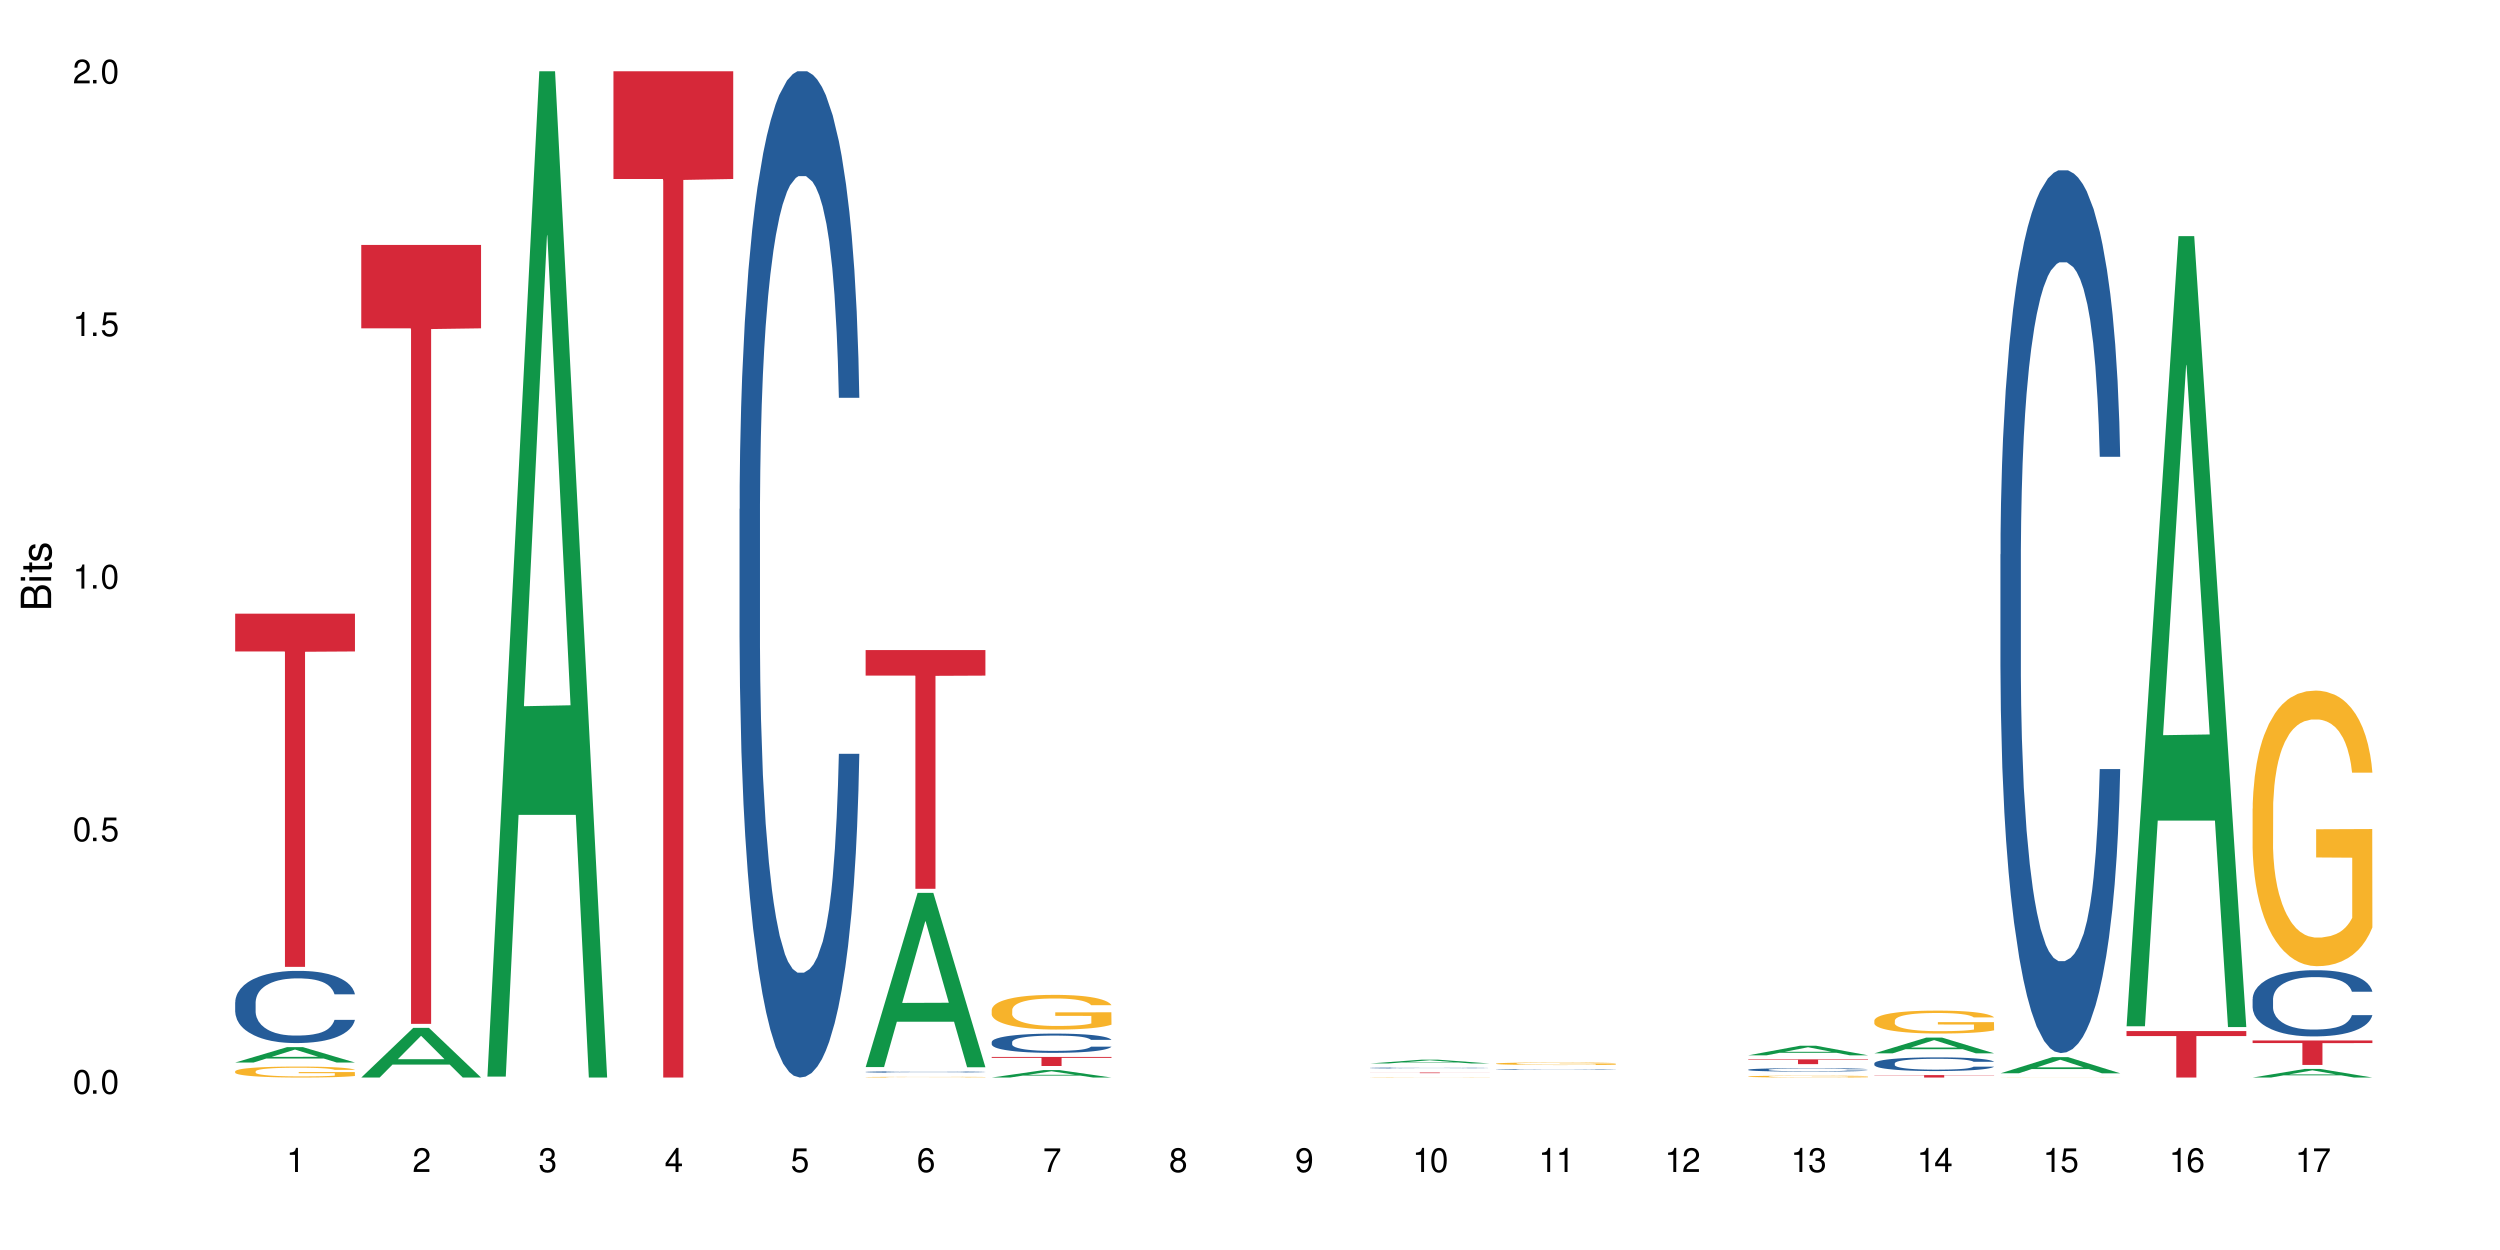 <?xml version="1.0" encoding="UTF-8"?>
<svg xmlns="http://www.w3.org/2000/svg" xmlns:xlink="http://www.w3.org/1999/xlink" width="720" height="360" viewBox="0 0 720 360">
<defs>
<g>
<g id="glyph-0-0">
</g>
<g id="glyph-0-1">
<path d="M 2.641 -6.938 C 2 -6.938 1.422 -6.656 1.078 -6.172 C 0.641 -5.562 0.406 -4.641 0.406 -3.359 C 0.406 -1.016 1.188 0.219 2.641 0.219 C 4.078 0.219 4.859 -1.016 4.859 -3.297 C 4.859 -4.641 4.656 -5.547 4.203 -6.172 C 3.844 -6.656 3.281 -6.938 2.641 -6.938 Z M 2.641 -6.188 C 3.547 -6.188 4 -5.25 4 -3.375 C 4 -1.406 3.562 -0.484 2.625 -0.484 C 1.734 -0.484 1.281 -1.438 1.281 -3.344 C 1.281 -5.25 1.734 -6.188 2.641 -6.188 Z M 2.641 -6.188 "/>
</g>
<g id="glyph-0-2">
<path d="M 1.828 -1 L 0.828 -1 L 0.828 0 L 1.828 0 Z M 1.828 -1 "/>
</g>
<g id="glyph-0-3">
<path d="M 4.562 -6.797 L 1.062 -6.797 L 0.547 -3.094 L 1.328 -3.094 C 1.719 -3.562 2.047 -3.734 2.578 -3.734 C 3.484 -3.734 4.062 -3.109 4.062 -2.094 C 4.062 -1.125 3.484 -0.531 2.578 -0.531 C 1.828 -0.531 1.375 -0.906 1.188 -1.672 L 0.328 -1.672 C 0.453 -1.109 0.547 -0.844 0.75 -0.594 C 1.125 -0.078 1.828 0.219 2.594 0.219 C 3.969 0.219 4.922 -0.781 4.922 -2.219 C 4.922 -3.562 4.031 -4.484 2.719 -4.484 C 2.25 -4.484 1.859 -4.359 1.469 -4.062 L 1.734 -5.969 L 4.562 -5.969 Z M 4.562 -6.797 "/>
</g>
<g id="glyph-0-4">
<path d="M 2.484 -4.938 L 2.484 0 L 3.328 0 L 3.328 -6.938 L 2.766 -6.938 C 2.469 -5.875 2.281 -5.734 0.984 -5.562 L 0.984 -4.938 Z M 2.484 -4.938 "/>
</g>
<g id="glyph-0-5">
<path d="M 4.859 -0.828 L 1.281 -0.828 C 1.359 -1.406 1.672 -1.781 2.5 -2.281 L 3.469 -2.828 C 4.406 -3.344 4.906 -4.062 4.906 -4.906 C 4.906 -5.484 4.672 -6.031 4.266 -6.406 C 3.859 -6.766 3.375 -6.938 2.719 -6.938 C 1.859 -6.938 1.219 -6.625 0.844 -6.031 C 0.609 -5.672 0.5 -5.234 0.484 -4.531 L 1.328 -4.531 C 1.359 -5.016 1.406 -5.281 1.531 -5.516 C 1.75 -5.938 2.188 -6.203 2.703 -6.203 C 3.469 -6.203 4.031 -5.641 4.031 -4.891 C 4.031 -4.344 3.719 -3.859 3.125 -3.516 L 2.234 -3 C 0.812 -2.172 0.406 -1.531 0.328 -0.016 L 4.859 -0.016 Z M 4.859 -0.828 "/>
</g>
<g id="glyph-0-6">
<path d="M 2.125 -3.188 L 2.578 -3.188 C 3.5 -3.188 3.984 -2.766 3.984 -1.922 C 3.984 -1.062 3.469 -0.531 2.594 -0.531 C 1.656 -0.531 1.203 -1 1.156 -2.016 L 0.312 -2.016 C 0.344 -1.453 0.438 -1.094 0.609 -0.781 C 0.953 -0.109 1.625 0.219 2.547 0.219 C 3.953 0.219 4.859 -0.625 4.859 -1.938 C 4.859 -2.828 4.516 -3.297 3.703 -3.594 C 4.344 -3.844 4.656 -4.328 4.656 -5.031 C 4.656 -6.219 3.875 -6.938 2.578 -6.938 C 1.203 -6.938 0.484 -6.172 0.453 -4.703 L 1.297 -4.703 C 1.312 -5.125 1.344 -5.359 1.453 -5.578 C 1.641 -5.969 2.062 -6.203 2.594 -6.203 C 3.344 -6.203 3.797 -5.75 3.797 -5 C 3.797 -4.516 3.609 -4.219 3.25 -4.047 C 3.016 -3.953 2.703 -3.922 2.125 -3.906 Z M 2.125 -3.188 "/>
</g>
<g id="glyph-0-7">
<path d="M 3.141 -1.672 L 3.141 0 L 3.984 0 L 3.984 -1.672 L 4.984 -1.672 L 4.984 -2.438 L 3.984 -2.438 L 3.984 -6.938 L 3.359 -6.938 L 0.266 -2.578 L 0.266 -1.672 Z M 3.141 -2.438 L 1 -2.438 L 3.141 -5.5 Z M 3.141 -2.438 "/>
</g>
<g id="glyph-0-8">
<path d="M 4.781 -5.125 C 4.609 -6.266 3.891 -6.938 2.844 -6.938 C 2.094 -6.938 1.422 -6.578 1.031 -5.953 C 0.594 -5.266 0.406 -4.422 0.406 -3.172 C 0.406 -2 0.578 -1.25 0.984 -0.641 C 1.359 -0.078 1.953 0.219 2.703 0.219 C 3.984 0.219 4.922 -0.75 4.922 -2.094 C 4.922 -3.375 4.062 -4.281 2.844 -4.281 C 2.172 -4.281 1.641 -4.031 1.281 -3.516 C 1.281 -5.234 1.828 -6.188 2.797 -6.188 C 3.391 -6.188 3.797 -5.797 3.938 -5.125 Z M 2.734 -3.531 C 3.547 -3.531 4.062 -2.953 4.062 -2.031 C 4.062 -1.156 3.484 -0.531 2.703 -0.531 C 1.922 -0.531 1.328 -1.188 1.328 -2.078 C 1.328 -2.938 1.906 -3.531 2.734 -3.531 Z M 2.734 -3.531 "/>
</g>
<g id="glyph-0-9">
<path d="M 4.984 -6.797 L 0.438 -6.797 L 0.438 -5.969 L 4.109 -5.969 C 2.5 -3.656 1.828 -2.234 1.328 0 L 2.219 0 C 2.594 -2.172 3.453 -4.047 4.984 -6.094 Z M 4.984 -6.797 "/>
</g>
<g id="glyph-0-10">
<path d="M 3.75 -3.656 C 4.469 -4.094 4.688 -4.438 4.688 -5.078 C 4.688 -6.172 3.844 -6.938 2.641 -6.938 C 1.438 -6.938 0.594 -6.172 0.594 -5.094 C 0.594 -4.438 0.812 -4.094 1.516 -3.656 C 0.734 -3.266 0.359 -2.703 0.359 -1.922 C 0.359 -0.656 1.281 0.219 2.641 0.219 C 3.984 0.219 4.922 -0.656 4.922 -1.922 C 4.922 -2.703 4.531 -3.266 3.75 -3.656 Z M 2.641 -6.188 C 3.359 -6.188 3.812 -5.75 3.812 -5.062 C 3.812 -4.406 3.344 -3.984 2.641 -3.984 C 1.922 -3.984 1.453 -4.406 1.453 -5.078 C 1.453 -5.75 1.922 -6.188 2.641 -6.188 Z M 2.641 -3.266 C 3.484 -3.266 4.062 -2.719 4.062 -1.906 C 4.062 -1.078 3.484 -0.531 2.625 -0.531 C 1.797 -0.531 1.219 -1.094 1.219 -1.906 C 1.219 -2.719 1.781 -3.266 2.641 -3.266 Z M 2.641 -3.266 "/>
</g>
<g id="glyph-0-11">
<path d="M 0.516 -1.578 C 0.672 -0.453 1.406 0.219 2.438 0.219 C 3.188 0.219 3.859 -0.141 4.266 -0.766 C 4.688 -1.453 4.891 -2.297 4.891 -3.547 C 4.891 -4.719 4.703 -5.453 4.312 -6.078 C 3.938 -6.641 3.344 -6.938 2.594 -6.938 C 1.297 -6.938 0.359 -5.969 0.359 -4.625 C 0.359 -3.344 1.234 -2.453 2.453 -2.453 C 3.094 -2.453 3.578 -2.672 4.016 -3.203 C 4 -1.484 3.469 -0.531 2.5 -0.531 C 1.906 -0.531 1.484 -0.906 1.359 -1.578 Z M 2.578 -6.203 C 3.375 -6.203 3.969 -5.531 3.969 -4.641 C 3.969 -3.797 3.391 -3.188 2.547 -3.188 C 1.734 -3.188 1.234 -3.766 1.234 -4.688 C 1.234 -5.562 1.797 -6.203 2.578 -6.203 Z M 2.578 -6.203 "/>
</g>
<g id="glyph-1-0">
</g>
<g id="glyph-1-1">
<path d="M 0 -0.953 L 0 -4.891 C 0 -5.719 -0.234 -6.344 -0.734 -6.797 C -1.188 -7.234 -1.812 -7.469 -2.5 -7.469 C -3.547 -7.469 -4.188 -7 -4.625 -5.875 C -4.984 -6.688 -5.625 -7.094 -6.531 -7.094 C -7.172 -7.094 -7.734 -6.859 -8.141 -6.391 C -8.562 -5.922 -8.75 -5.344 -8.75 -4.5 L -8.75 -0.953 Z M -4.984 -2.062 L -7.766 -2.062 L -7.766 -4.219 C -7.766 -4.844 -7.688 -5.203 -7.453 -5.5 C -7.219 -5.812 -6.859 -5.969 -6.375 -5.969 C -5.891 -5.969 -5.531 -5.812 -5.297 -5.5 C -5.062 -5.203 -4.984 -4.844 -4.984 -4.219 Z M -0.984 -2.062 L -4 -2.062 L -4 -4.781 C -4 -5.766 -3.438 -6.359 -2.484 -6.359 C -1.547 -6.359 -0.984 -5.766 -0.984 -4.781 Z M -0.984 -2.062 "/>
</g>
<g id="glyph-1-2">
<path d="M -6.281 -1.797 L -6.281 -0.797 L 0 -0.797 L 0 -1.797 Z M -8.75 -1.797 L -8.75 -0.797 L -7.484 -0.797 L -7.484 -1.797 Z M -8.75 -1.797 "/>
</g>
<g id="glyph-1-3">
<path d="M -6.281 -3.047 L -6.281 -2.016 L -8.016 -2.016 L -8.016 -1.016 L -6.281 -1.016 L -6.281 -0.172 L -5.469 -0.172 L -5.469 -1.016 L -0.719 -1.016 C -0.078 -1.016 0.281 -1.453 0.281 -2.234 C 0.281 -2.5 0.25 -2.719 0.188 -3.047 L -0.641 -3.047 C -0.609 -2.906 -0.594 -2.766 -0.594 -2.562 C -0.594 -2.141 -0.719 -2.016 -1.156 -2.016 L -5.469 -2.016 L -5.469 -3.047 Z M -6.281 -3.047 "/>
</g>
<g id="glyph-1-4">
<path d="M -4.531 -5.25 C -5.766 -5.25 -6.469 -4.422 -6.469 -2.969 C -6.469 -1.516 -5.719 -0.562 -4.547 -0.562 C -3.562 -0.562 -3.094 -1.062 -2.734 -2.562 L -2.516 -3.484 C -2.344 -4.188 -2.094 -4.469 -1.641 -4.469 C -1.047 -4.469 -0.641 -3.875 -0.641 -3 C -0.641 -2.453 -0.797 -2 -1.062 -1.75 C -1.25 -1.594 -1.422 -1.531 -1.875 -1.469 L -1.875 -0.406 C -0.422 -0.453 0.281 -1.266 0.281 -2.922 C 0.281 -4.5 -0.5 -5.516 -1.719 -5.516 C -2.656 -5.516 -3.172 -4.984 -3.469 -3.734 L -3.703 -2.766 C -3.891 -1.953 -4.156 -1.609 -4.594 -1.609 C -5.188 -1.609 -5.547 -2.125 -5.547 -2.938 C -5.547 -3.75 -5.203 -4.172 -4.531 -4.203 Z M -4.531 -5.25 "/>
</g>
</g>
</defs>
<rect x="-72" y="-36" width="864" height="432" fill="rgb(100%, 100%, 100%)" fill-opacity="1"/>
<path fill-rule="nonzero" fill="rgb(6.275%, 58.824%, 28.235%)" fill-opacity="1" d="M 67.73 306.004 L 67.77 306 L 82.695 301.57 L 87.227 301.57 L 102.23 306.008 L 96.957 306.008 L 93.199 304.848 L 76.723 304.848 L 73.039 306.004 L 67.73 306.004 L 78.309 304.371 L 91.688 304.367 L 85.016 302.293 L 84.941 302.289 L 84.871 302.301 L 78.273 304.367 L 78.309 304.371 Z M 67.73 306.004 "/>
<path fill-rule="nonzero" fill="rgb(14.51%, 36.078%, 60%)" fill-opacity="1" d="M 67.73 288.664 L 67.773 288.645 L 67.773 288.188 L 67.898 287.465 L 68.195 286.555 L 68.488 285.926 L 69.246 284.805 L 70.297 283.723 L 71.391 282.887 L 72.191 282.395 L 72.906 282.012 L 74.547 281.309 L 75.598 280.949 L 76.734 280.625 L 78.121 280.305 L 79.133 280.113 L 81.402 279.809 L 83.086 279.676 L 84.391 279.621 L 87.211 279.621 L 88.891 279.695 L 90.113 279.789 L 91.457 279.941 L 92.594 280.113 L 94.57 280.531 L 96.34 281.062 L 97.137 281.367 L 98.402 281.957 L 99.367 282.527 L 100.043 283.02 L 100.797 283.723 L 101.473 284.578 L 101.977 285.547 L 102.23 286.363 L 96.34 286.363 L 96.043 285.605 L 95.707 285.016 L 95.078 284.234 L 94.445 283.684 L 93.562 283.133 L 92.762 282.773 L 91.668 282.414 L 90.703 282.184 L 89.691 282.012 L 88.723 281.898 L 86.875 281.785 L 84.727 281.785 L 83.93 281.824 L 82.289 281.977 L 81.402 282.109 L 80.141 282.375 L 79.258 282.621 L 78.207 283 L 77.492 283.324 L 76.609 283.816 L 75.977 284.254 L 75.262 284.883 L 74.84 285.355 L 74.461 285.891 L 74.125 286.516 L 73.875 287.18 L 73.703 287.883 L 73.621 288.566 L 73.621 291.512 L 73.703 292.195 L 73.914 292.996 L 74.461 294.152 L 75.262 295.16 L 76.188 295.957 L 77.07 296.527 L 77.574 296.797 L 78.25 297.098 L 79.301 297.48 L 80.816 297.859 L 81.699 298.012 L 83.043 298.164 L 84.434 298.238 L 86.285 298.238 L 87.926 298.164 L 89.02 298.066 L 90.156 297.914 L 91.711 297.594 L 92.68 297.289 L 93.52 296.93 L 94.152 296.566 L 94.57 296.262 L 95.203 295.676 L 95.707 295.027 L 96.086 294.363 L 96.34 293.719 L 102.23 293.719 L 101.977 294.477 L 101.598 295.219 L 101.219 295.77 L 100.629 296.434 L 99.957 297.023 L 98.988 297.688 L 98.191 298.125 L 97.137 298.602 L 96.172 298.961 L 95.117 299.285 L 93.562 299.664 L 92.551 299.855 L 91.457 300.023 L 90.156 300.176 L 88.516 300.309 L 86.746 300.387 L 85.105 300.406 L 83.34 300.367 L 82.035 300.289 L 80.309 300.121 L 78.164 299.777 L 76.609 299.418 L 75.387 299.055 L 74.336 298.676 L 73.156 298.164 L 71.645 297.328 L 70.719 296.68 L 70.086 296.148 L 69.371 295.406 L 68.867 294.742 L 68.277 293.68 L 67.855 292.328 L 67.73 291.285 Z M 67.73 288.664 "/>
<path fill-rule="nonzero" fill="rgb(96.863%, 70.196%, 16.863%)" fill-opacity="1" d="M 67.73 308.527 L 67.773 308.523 L 67.773 308.465 L 67.941 308.336 L 68.363 308.156 L 68.91 308.008 L 69.496 307.895 L 69.875 307.832 L 70.508 307.746 L 71.055 307.684 L 72.441 307.551 L 74.211 307.43 L 75.176 307.379 L 76.27 307.332 L 77.828 307.277 L 78.543 307.254 L 80.73 307.211 L 83.215 307.18 L 85.949 307.172 L 87.211 307.176 L 88.934 307.188 L 91.289 307.219 L 92.637 307.246 L 93.688 307.277 L 94.781 307.312 L 96.129 307.371 L 97.391 307.441 L 98.402 307.508 L 99.41 307.598 L 100.25 307.688 L 100.965 307.789 L 101.598 307.91 L 101.977 308.012 L 102.23 308.113 L 96.383 308.113 L 96.043 308.012 L 95.664 307.934 L 95.035 307.84 L 94.402 307.77 L 93.773 307.715 L 92.594 307.641 L 91.586 307.594 L 90.324 307.551 L 89.102 307.527 L 87.715 307.508 L 86.875 307.504 L 84.645 307.504 L 82.625 307.523 L 81.445 307.547 L 80.605 307.57 L 79.426 307.613 L 78.711 307.648 L 78.289 307.672 L 77.027 307.762 L 76.188 307.84 L 75.723 307.895 L 75.137 307.984 L 74.715 308.062 L 74.25 308.176 L 74 308.262 L 73.664 308.461 L 73.621 308.98 L 73.746 309.09 L 74 309.207 L 74.336 309.312 L 74.84 309.422 L 75.348 309.504 L 76.23 309.617 L 76.988 309.691 L 77.574 309.742 L 78.711 309.82 L 79.176 309.844 L 80.27 309.898 L 81.402 309.938 L 82.793 309.973 L 83.844 309.988 L 85.527 310.004 L 87.672 310.004 L 90.195 309.984 L 91.797 309.965 L 92.891 309.941 L 93.605 309.918 L 94.488 309.887 L 95.117 309.859 L 95.707 309.828 L 96.422 309.777 L 96.422 309.09 L 86.031 309.086 L 86.031 308.762 L 102.188 308.758 L 102.23 309.887 L 101.344 309.965 L 100.25 310.039 L 99.199 310.098 L 98.105 310.148 L 96.551 310.203 L 95.289 310.238 L 93.352 310.277 L 91.586 310.305 L 89.734 310.32 L 88.094 310.328 L 86.156 310.332 L 84.434 310.328 L 82.582 310.309 L 81.109 310.285 L 79.762 310.258 L 78.418 310.219 L 76.734 310.16 L 75.641 310.109 L 74.504 310.051 L 73.367 309.977 L 72.359 309.898 L 71.688 309.84 L 71.012 309.77 L 70.297 309.684 L 69.625 309.586 L 69.121 309.496 L 68.656 309.395 L 68.32 309.301 L 67.984 309.168 L 67.816 309.066 L 67.73 308.977 Z M 67.73 308.527 "/>
<path fill-rule="nonzero" fill="rgb(83.922%, 15.686%, 22.353%)" fill-opacity="1" d="M 67.73 176.727 L 102.23 176.727 L 102.23 187.617 L 87.852 187.711 L 87.852 278.457 L 82.066 278.457 L 82.066 187.805 L 81.984 187.617 L 67.73 187.617 Z M 67.73 176.727 "/>
<path fill-rule="nonzero" fill="rgb(6.275%, 58.824%, 28.235%)" fill-opacity="1" d="M 104.043 310.32 L 104.082 310.305 L 119.008 296.031 L 123.543 296.031 L 138.543 310.332 L 133.273 310.332 L 129.512 306.602 L 113.039 306.602 L 109.352 310.32 L 104.043 310.32 L 114.621 305.055 L 128 305.043 L 121.332 298.367 L 121.258 298.355 L 121.184 298.395 L 114.586 305.043 L 114.621 305.055 Z M 104.043 310.32 "/>
<path fill-rule="nonzero" fill="rgb(83.922%, 15.686%, 22.353%)" fill-opacity="1" d="M 104.043 70.547 L 138.543 70.547 L 138.543 94.559 L 124.164 94.77 L 124.164 294.867 L 118.379 294.867 L 118.379 94.98 L 118.297 94.559 L 104.043 94.559 Z M 104.043 70.547 "/>
<path fill-rule="nonzero" fill="rgb(6.275%, 58.824%, 28.235%)" fill-opacity="1" d="M 140.359 310.059 L 140.395 309.789 L 155.32 20.527 L 159.855 20.527 L 174.855 310.332 L 169.586 310.332 L 165.828 234.684 L 149.352 234.684 L 145.664 310.059 L 140.359 310.059 L 150.938 203.391 L 164.316 203.117 L 157.645 67.875 L 157.57 67.602 L 157.496 68.418 L 150.898 203.117 L 150.938 203.391 Z M 140.359 310.059 "/>
<path fill-rule="nonzero" fill="rgb(83.922%, 15.686%, 22.353%)" fill-opacity="1" d="M 176.672 20.527 L 211.168 20.527 L 211.168 51.547 L 196.793 51.82 L 196.793 310.332 L 191.008 310.332 L 191.008 52.094 L 190.922 51.547 L 176.672 51.547 Z M 176.672 20.527 "/>
<path fill-rule="nonzero" fill="rgb(14.51%, 36.078%, 60%)" fill-opacity="1" d="M 212.984 146.621 L 213.027 146.355 L 213.027 140 L 213.152 129.934 L 213.449 117.215 L 213.742 108.477 L 214.5 92.844 L 215.551 77.746 L 216.645 66.09 L 217.445 59.203 L 218.16 53.902 L 219.801 44.102 L 220.852 39.07 L 221.988 34.566 L 223.375 30.062 L 224.387 27.414 L 226.66 23.176 L 228.34 21.32 L 229.645 20.527 L 232.465 20.527 L 234.148 21.586 L 235.367 22.91 L 236.715 25.031 L 237.848 27.414 L 239.828 33.242 L 241.594 40.66 L 242.395 44.898 L 243.656 53.109 L 244.621 61.055 L 245.297 67.945 L 246.055 77.746 L 246.727 89.668 L 247.23 103.176 L 247.484 114.566 L 241.594 114.566 L 241.301 103.973 L 240.961 95.758 L 240.332 84.898 L 239.699 77.215 L 238.816 69.535 L 238.016 64.5 L 236.922 59.469 L 235.957 56.289 L 234.945 53.902 L 233.98 52.316 L 232.129 50.727 L 229.98 50.727 L 229.184 51.254 L 227.543 53.375 L 226.66 55.23 L 225.395 58.938 L 224.512 62.383 L 223.461 67.68 L 222.746 72.184 L 221.863 79.07 L 221.23 85.164 L 220.516 93.906 L 220.094 100.527 L 219.715 107.945 L 219.379 116.688 L 219.129 125.957 L 218.961 135.762 L 218.875 145.297 L 218.875 186.355 L 218.961 195.895 L 219.168 207.02 L 219.715 223.18 L 220.516 237.219 L 221.441 248.344 L 222.324 256.293 L 222.828 260 L 223.504 264.238 L 224.555 269.535 L 226.07 274.836 L 226.953 276.953 L 228.301 279.074 L 229.688 280.133 L 231.539 280.133 L 233.18 279.074 L 234.273 277.75 L 235.41 275.629 L 236.965 271.125 L 237.934 266.887 L 238.773 261.855 L 239.406 256.82 L 239.828 252.582 L 240.457 244.371 L 240.961 235.363 L 241.34 226.094 L 241.594 217.086 L 247.484 217.086 L 247.23 227.684 L 246.852 238.012 L 246.473 245.695 L 245.883 254.969 L 245.211 263.18 L 244.242 272.449 L 243.445 278.543 L 242.395 285.168 L 241.426 290.199 L 240.375 294.703 L 238.816 300 L 237.809 302.648 L 236.715 305.035 L 235.41 307.152 L 233.77 309.008 L 232 310.066 L 230.359 310.332 L 228.594 309.801 L 227.289 308.742 L 225.566 306.359 L 223.418 301.59 L 221.863 296.559 L 220.641 291.523 L 219.59 286.227 L 218.414 279.074 L 216.898 267.418 L 215.973 258.41 L 215.34 250.992 L 214.625 240.664 L 214.121 231.391 L 213.531 216.555 L 213.113 197.746 L 212.984 183.18 Z M 212.984 146.621 "/>
<path fill-rule="nonzero" fill="rgb(6.275%, 58.824%, 28.235%)" fill-opacity="1" d="M 249.301 307.324 L 249.336 307.277 L 264.262 257.145 L 268.797 257.145 L 283.797 307.371 L 278.527 307.371 L 274.766 294.262 L 258.293 294.262 L 254.605 307.324 L 249.301 307.324 L 259.875 288.84 L 273.258 288.789 L 266.586 265.352 L 266.512 265.305 L 266.438 265.445 L 259.84 288.789 L 259.875 288.84 Z M 249.301 307.324 "/>
<path fill-rule="nonzero" fill="rgb(14.51%, 36.078%, 60%)" fill-opacity="1" d="M 249.301 308.719 L 249.34 308.719 L 249.34 308.707 L 249.469 308.695 L 249.762 308.676 L 250.055 308.664 L 250.812 308.641 L 251.867 308.617 L 252.961 308.602 L 253.758 308.594 L 254.473 308.586 L 256.113 308.57 L 257.168 308.562 L 258.301 308.559 L 259.691 308.551 L 260.699 308.547 L 262.973 308.539 L 264.656 308.539 L 265.957 308.535 L 268.777 308.535 L 270.461 308.539 L 271.68 308.539 L 273.027 308.543 L 274.164 308.547 L 276.141 308.555 L 277.906 308.566 L 278.707 308.57 L 279.969 308.582 L 280.938 308.594 L 281.609 308.605 L 282.367 308.617 L 283.039 308.637 L 283.543 308.656 L 283.797 308.672 L 277.906 308.672 L 277.613 308.656 L 277.277 308.645 L 276.645 308.629 L 276.016 308.617 L 275.129 308.605 L 274.332 308.602 L 273.238 308.594 L 272.27 308.59 L 271.262 308.586 L 270.293 308.582 L 263.855 308.582 L 262.973 308.586 L 261.711 308.594 L 260.828 308.598 L 259.773 308.605 L 259.059 308.609 L 258.176 308.621 L 257.543 308.629 L 256.828 308.641 L 256.41 308.652 L 256.031 308.664 L 255.695 308.676 L 255.441 308.688 L 255.273 308.703 L 255.188 308.715 L 255.188 308.773 L 255.273 308.789 L 255.484 308.805 L 256.031 308.828 L 256.828 308.848 L 257.754 308.863 L 258.641 308.875 L 259.145 308.879 L 259.816 308.887 L 260.867 308.895 L 262.383 308.902 L 263.266 308.906 L 264.613 308.906 L 266 308.91 L 267.852 308.91 L 269.492 308.906 L 270.586 308.906 L 271.723 308.902 L 273.277 308.898 L 274.246 308.891 L 275.09 308.883 L 275.719 308.875 L 276.141 308.871 L 276.77 308.859 L 277.277 308.844 L 277.656 308.832 L 277.906 308.82 L 283.797 308.82 L 283.543 308.836 L 283.164 308.848 L 282.789 308.859 L 282.199 308.875 L 281.523 308.887 L 280.559 308.898 L 279.758 308.906 L 278.707 308.918 L 277.738 308.926 L 276.688 308.93 L 275.129 308.938 L 274.121 308.941 L 273.027 308.945 L 271.723 308.949 L 270.082 308.949 L 268.316 308.953 L 264.906 308.953 L 263.602 308.949 L 261.879 308.945 L 259.734 308.941 L 258.176 308.934 L 256.957 308.926 L 255.902 308.918 L 254.727 308.906 L 253.211 308.891 L 252.285 308.879 L 251.656 308.867 L 250.941 308.852 L 250.434 308.84 L 249.848 308.816 L 249.426 308.793 L 249.301 308.77 Z M 249.301 308.719 "/>
<path fill-rule="nonzero" fill="rgb(96.863%, 70.196%, 16.863%)" fill-opacity="1" d="M 249.301 310.211 L 249.34 310.211 L 249.34 310.203 L 249.508 310.195 L 249.93 310.184 L 250.477 310.176 L 251.066 310.168 L 251.445 310.16 L 252.074 310.156 L 252.621 310.152 L 254.012 310.145 L 255.777 310.133 L 256.746 310.133 L 257.84 310.129 L 259.395 310.125 L 260.109 310.121 L 262.301 310.121 L 264.781 310.117 L 270.504 310.117 L 272.859 310.121 L 274.203 310.121 L 275.258 310.125 L 276.352 310.125 L 277.695 310.129 L 278.957 310.137 L 279.969 310.141 L 280.977 310.145 L 281.82 310.152 L 282.535 310.16 L 283.164 310.168 L 283.543 310.176 L 283.797 310.18 L 277.949 310.18 L 277.613 310.176 L 277.234 310.168 L 276.602 310.164 L 275.973 310.156 L 275.34 310.152 L 274.164 310.148 L 273.152 310.145 L 271.891 310.145 L 270.672 310.141 L 263.016 310.141 L 262.172 310.145 L 260.996 310.148 L 260.281 310.148 L 259.859 310.152 L 258.598 310.156 L 257.754 310.164 L 257.293 310.168 L 256.703 310.172 L 256.281 310.176 L 255.82 310.184 L 255.566 310.191 L 255.23 310.203 L 255.188 310.238 L 255.316 310.246 L 255.566 310.254 L 255.902 310.262 L 256.41 310.27 L 256.914 310.277 L 257.797 310.285 L 258.555 310.289 L 259.145 310.293 L 260.281 310.297 L 260.742 310.301 L 261.836 310.301 L 262.973 310.305 L 264.359 310.309 L 273.363 310.309 L 274.457 310.305 L 275.172 310.305 L 276.055 310.301 L 276.688 310.301 L 277.277 310.297 L 277.992 310.293 L 277.992 310.246 L 267.602 310.246 L 267.602 310.227 L 283.754 310.227 L 283.797 310.301 L 282.914 310.309 L 281.82 310.312 L 280.77 310.316 L 279.676 310.32 L 278.117 310.324 L 276.855 310.324 L 274.922 310.328 L 273.152 310.332 L 264.148 310.332 L 262.676 310.328 L 261.332 310.328 L 259.984 310.324 L 258.301 310.32 L 257.207 310.316 L 256.074 310.312 L 254.938 310.309 L 253.926 310.305 L 253.254 310.297 L 252.582 310.293 L 251.867 310.289 L 251.191 310.281 L 250.688 310.273 L 250.223 310.27 L 249.551 310.254 L 249.383 310.246 L 249.301 310.238 Z M 249.301 310.211 "/>
<path fill-rule="nonzero" fill="rgb(83.922%, 15.686%, 22.353%)" fill-opacity="1" d="M 249.301 187.219 L 283.797 187.219 L 283.797 194.578 L 269.418 194.645 L 269.418 255.98 L 263.633 255.98 L 263.633 194.707 L 263.551 194.578 L 249.301 194.578 Z M 249.301 187.219 "/>
<path fill-rule="nonzero" fill="rgb(6.275%, 58.824%, 28.235%)" fill-opacity="1" d="M 285.613 310.332 L 285.648 310.328 L 300.578 308.18 L 305.109 308.18 L 320.109 310.332 L 314.84 310.332 L 311.082 309.77 L 294.605 309.77 L 290.922 310.332 L 285.613 310.332 L 296.191 309.539 L 309.57 309.535 L 302.898 308.531 L 302.824 308.527 L 302.75 308.535 L 296.152 309.535 L 296.191 309.539 Z M 285.613 310.332 "/>
<path fill-rule="nonzero" fill="rgb(14.51%, 36.078%, 60%)" fill-opacity="1" d="M 285.613 300.094 L 285.656 300.086 L 285.656 299.965 L 285.781 299.773 L 286.074 299.531 L 286.371 299.363 L 287.129 299.062 L 288.18 298.773 L 289.273 298.551 L 290.07 298.418 L 290.789 298.316 L 292.43 298.129 L 293.48 298.035 L 294.617 297.949 L 296.004 297.863 L 297.016 297.812 L 299.285 297.73 L 300.969 297.695 L 302.273 297.68 L 305.09 297.68 L 306.773 297.699 L 307.996 297.727 L 309.34 297.766 L 310.477 297.812 L 312.453 297.922 L 314.219 298.066 L 315.02 298.145 L 316.281 298.305 L 317.25 298.457 L 317.922 298.586 L 318.68 298.773 L 319.352 299.004 L 319.859 299.262 L 320.109 299.48 L 314.219 299.48 L 313.926 299.277 L 313.59 299.121 L 312.957 298.91 L 312.328 298.766 L 311.445 298.617 L 310.645 298.52 L 309.551 298.426 L 308.582 298.363 L 307.574 298.316 L 306.605 298.289 L 304.754 298.258 L 302.609 298.258 L 301.809 298.27 L 300.168 298.309 L 299.285 298.344 L 298.023 298.414 L 297.141 298.48 L 296.09 298.582 L 295.371 298.668 L 294.488 298.801 L 293.859 298.918 L 293.145 299.082 L 292.723 299.211 L 292.344 299.352 L 292.008 299.52 L 291.754 299.695 L 291.586 299.883 L 291.504 300.066 L 291.504 300.852 L 291.586 301.035 L 291.797 301.25 L 292.344 301.559 L 293.145 301.824 L 294.07 302.039 L 294.953 302.191 L 295.457 302.262 L 296.129 302.344 L 297.184 302.445 L 298.695 302.547 L 299.578 302.586 L 300.926 302.625 L 302.316 302.648 L 304.164 302.648 L 305.805 302.625 L 306.898 302.602 L 308.035 302.562 L 309.594 302.477 L 310.559 302.395 L 311.402 302.297 L 312.031 302.199 L 312.453 302.121 L 313.086 301.961 L 313.59 301.789 L 313.969 301.613 L 314.219 301.441 L 320.109 301.441 L 319.859 301.645 L 319.48 301.84 L 319.102 301.988 L 318.512 302.164 L 317.84 302.324 L 316.871 302.5 L 316.07 302.617 L 315.02 302.742 L 314.051 302.84 L 313 302.926 L 311.445 303.027 L 310.434 303.078 L 309.34 303.125 L 308.035 303.164 L 306.395 303.199 L 304.629 303.219 L 302.988 303.227 L 301.223 303.215 L 299.918 303.195 L 298.191 303.148 L 296.047 303.059 L 294.488 302.961 L 293.27 302.863 L 292.219 302.766 L 291.039 302.625 L 289.523 302.402 L 288.602 302.23 L 287.969 302.09 L 287.254 301.891 L 286.75 301.715 L 286.16 301.43 L 285.738 301.07 L 285.613 300.793 Z M 285.613 300.094 "/>
<path fill-rule="nonzero" fill="rgb(96.863%, 70.196%, 16.863%)" fill-opacity="1" d="M 285.613 290.801 L 285.656 290.793 L 285.656 290.609 L 285.824 290.199 L 286.242 289.633 L 286.789 289.168 L 287.379 288.801 L 287.758 288.609 L 288.391 288.336 L 288.938 288.137 L 290.324 287.723 L 292.09 287.34 L 293.059 287.176 L 294.152 287.023 L 295.711 286.848 L 296.426 286.785 L 298.613 286.637 L 301.094 286.547 L 303.828 286.52 L 305.09 286.527 L 306.816 286.566 L 309.172 286.664 L 310.52 286.758 L 311.57 286.848 L 312.664 286.965 L 314.012 287.148 L 315.273 287.367 L 316.281 287.586 L 317.293 287.863 L 318.133 288.152 L 318.848 288.473 L 319.48 288.855 L 319.859 289.176 L 320.109 289.496 L 314.262 289.496 L 313.926 289.176 L 313.547 288.93 L 312.918 288.629 L 312.285 288.41 L 311.656 288.234 L 310.477 288 L 309.465 287.852 L 308.203 287.723 L 306.984 287.641 L 305.598 287.586 L 304.754 287.57 L 302.523 287.57 L 300.504 287.633 L 299.328 287.707 L 298.484 287.777 L 297.309 287.918 L 296.594 288.027 L 296.172 288.098 L 294.91 288.383 L 294.07 288.637 L 293.605 288.812 L 293.016 289.086 L 292.598 289.332 L 292.133 289.695 L 291.883 289.969 L 291.543 290.59 L 291.504 292.234 L 291.629 292.582 L 291.883 292.957 L 292.219 293.285 L 292.723 293.633 L 293.227 293.895 L 294.109 294.25 L 294.867 294.488 L 295.457 294.645 L 296.594 294.891 L 297.055 294.973 L 298.148 295.137 L 299.285 295.266 L 300.676 295.375 L 301.727 295.43 L 303.41 295.477 L 305.555 295.477 L 308.078 295.422 L 309.676 295.348 L 310.77 295.273 L 311.484 295.211 L 312.371 295.109 L 313 295.02 L 313.59 294.918 L 314.305 294.762 L 314.305 292.582 L 303.914 292.57 L 303.914 291.551 L 320.07 291.539 L 320.109 295.109 L 319.227 295.355 L 318.133 295.594 L 317.082 295.777 L 315.988 295.93 L 314.43 296.105 L 313.168 296.215 L 311.234 296.344 L 309.465 296.426 L 307.617 296.48 L 305.977 296.508 L 304.039 296.516 L 302.316 296.496 L 300.465 296.441 L 298.992 296.371 L 297.645 296.277 L 296.297 296.16 L 294.617 295.969 L 293.523 295.812 L 292.387 295.621 L 291.25 295.395 L 290.242 295.145 L 289.566 294.953 L 288.895 294.734 L 288.18 294.461 L 287.504 294.152 L 287 293.867 L 286.539 293.547 L 286.203 293.246 L 285.863 292.836 L 285.695 292.508 L 285.613 292.227 Z M 285.613 290.801 "/>
<path fill-rule="nonzero" fill="rgb(83.922%, 15.686%, 22.353%)" fill-opacity="1" d="M 285.613 304.391 L 320.109 304.391 L 320.109 304.672 L 305.734 304.672 L 305.734 307.016 L 299.949 307.016 L 299.949 304.676 L 299.863 304.672 L 285.613 304.672 Z M 285.613 304.391 "/>
<path fill-rule="nonzero" fill="rgb(6.275%, 58.824%, 28.235%)" fill-opacity="1" d="M 394.555 306.281 L 394.59 306.281 L 409.516 305.18 L 414.051 305.18 L 429.051 306.281 L 423.781 306.281 L 420.02 305.996 L 403.547 305.996 L 399.859 306.281 L 394.555 306.281 L 405.133 305.875 L 418.512 305.875 L 411.84 305.359 L 411.766 305.359 L 411.691 305.363 L 405.094 305.875 L 405.133 305.875 Z M 394.555 306.281 "/>
<path fill-rule="nonzero" fill="rgb(14.51%, 36.078%, 60%)" fill-opacity="1" d="M 394.555 307.566 L 394.594 307.566 L 394.594 307.562 L 394.723 307.551 L 395.016 307.539 L 395.312 307.531 L 396.066 307.516 L 397.121 307.5 L 398.215 307.492 L 399.012 307.484 L 399.727 307.48 L 401.367 307.469 L 402.422 307.465 L 403.555 307.461 L 404.945 307.457 L 405.953 307.453 L 408.227 307.449 L 409.91 307.449 L 411.215 307.445 L 414.031 307.445 L 415.715 307.449 L 416.934 307.449 L 418.281 307.453 L 419.418 307.453 L 421.395 307.461 L 423.16 307.465 L 423.961 307.469 L 425.223 307.477 L 426.191 307.484 L 426.863 307.492 L 427.621 307.5 L 428.293 307.512 L 428.801 307.527 L 429.051 307.535 L 423.16 307.535 L 422.867 307.527 L 422.531 307.52 L 421.898 307.508 L 421.27 307.5 L 420.387 307.492 L 419.586 307.488 L 418.492 307.484 L 417.523 307.48 L 416.516 307.48 L 415.547 307.477 L 409.109 307.477 L 408.227 307.48 L 406.965 307.484 L 406.082 307.488 L 405.027 307.492 L 404.312 307.496 L 403.43 307.504 L 402.801 307.508 L 402.086 307.516 L 401.664 307.523 L 401.285 307.531 L 400.949 307.539 L 400.695 307.547 L 400.527 307.559 L 400.441 307.566 L 400.441 307.605 L 400.527 307.613 L 400.738 307.625 L 401.285 307.641 L 402.086 307.652 L 403.008 307.664 L 403.895 307.672 L 404.398 307.676 L 405.07 307.68 L 406.121 307.684 L 407.637 307.691 L 408.52 307.691 L 409.867 307.695 L 414.746 307.695 L 415.84 307.691 L 416.977 307.691 L 418.535 307.688 L 419.5 307.684 L 420.344 307.676 L 420.973 307.672 L 421.395 307.668 L 422.027 307.66 L 422.531 307.652 L 422.91 307.645 L 423.16 307.633 L 429.051 307.633 L 428.801 307.645 L 428.422 307.656 L 428.043 307.66 L 427.453 307.672 L 426.781 307.68 L 425.812 307.688 L 425.012 307.691 L 423.961 307.699 L 422.992 307.703 L 421.941 307.707 L 420.387 307.715 L 419.375 307.715 L 418.281 307.719 L 416.977 307.719 L 415.336 307.723 L 408.859 307.723 L 407.133 307.719 L 404.988 307.715 L 403.43 307.711 L 402.211 307.707 L 401.16 307.699 L 399.98 307.695 L 398.465 307.684 L 397.539 307.676 L 396.91 307.668 L 396.195 307.656 L 395.688 307.648 L 395.102 307.633 L 394.68 307.617 L 394.555 307.602 Z M 394.555 307.566 "/>
<path fill-rule="nonzero" fill="rgb(96.863%, 70.196%, 16.863%)" fill-opacity="1" d="M 394.555 310.277 L 394.594 310.277 L 394.594 310.273 L 394.766 310.27 L 395.184 310.266 L 395.73 310.262 L 396.32 310.258 L 396.699 310.254 L 397.332 310.254 L 397.879 310.25 L 399.266 310.246 L 401.031 310.242 L 402 310.242 L 403.094 310.238 L 405.367 310.238 L 407.555 310.234 L 418.113 310.234 L 419.461 310.238 L 421.605 310.238 L 422.949 310.242 L 424.215 310.242 L 425.223 310.246 L 426.234 310.246 L 427.074 310.25 L 427.789 310.254 L 428.422 310.258 L 428.801 310.262 L 429.051 310.262 L 422.867 310.262 L 422.488 310.258 L 421.855 310.254 L 421.227 310.254 L 420.594 310.25 L 419.418 310.25 L 418.406 310.246 L 407.426 310.246 L 406.25 310.25 L 405.113 310.25 L 403.852 310.254 L 403.008 310.254 L 402.547 310.258 L 401.957 310.258 L 401.539 310.262 L 401.074 310.266 L 400.82 310.27 L 400.484 310.273 L 400.441 310.289 L 400.57 310.293 L 400.82 310.297 L 401.16 310.301 L 402.168 310.309 L 403.051 310.309 L 403.809 310.312 L 404.398 310.312 L 405.535 310.316 L 405.996 310.316 L 407.09 310.32 L 421.309 310.32 L 421.941 310.316 L 423.246 310.316 L 423.246 310.293 L 412.855 310.293 L 412.855 310.285 L 429.008 310.285 L 429.051 310.32 L 428.168 310.32 L 427.074 310.324 L 426.023 310.324 L 424.93 310.328 L 422.109 310.328 L 420.176 310.332 L 406.586 310.332 L 405.238 310.328 L 403.555 310.328 L 402.461 310.324 L 401.328 310.324 L 400.191 310.32 L 399.18 310.32 L 398.508 310.316 L 397.836 310.316 L 397.121 310.312 L 396.445 310.309 L 395.941 310.305 L 395.48 310.305 L 395.141 310.301 L 394.805 310.297 L 394.637 310.293 L 394.555 310.289 Z M 394.555 310.277 "/>
<path fill-rule="nonzero" fill="rgb(83.922%, 15.686%, 22.353%)" fill-opacity="1" d="M 394.555 308.887 L 429.051 308.887 L 429.051 308.906 L 414.672 308.906 L 414.672 309.07 L 408.891 309.07 L 408.891 308.906 L 394.555 308.906 Z M 394.555 308.887 "/>
<path fill-rule="nonzero" fill="rgb(14.51%, 36.078%, 60%)" fill-opacity="1" d="M 430.867 307.984 L 430.91 307.984 L 430.91 307.98 L 431.035 307.973 L 431.328 307.965 L 431.625 307.957 L 432.383 307.945 L 433.434 307.938 L 434.527 307.926 L 435.328 307.922 L 436.043 307.918 L 437.684 307.91 L 438.734 307.906 L 439.871 307.906 L 441.258 307.902 L 442.27 307.898 L 444.539 307.895 L 453.25 307.895 L 454.594 307.898 L 455.73 307.898 L 457.707 307.902 L 459.477 307.91 L 460.273 307.91 L 461.535 307.918 L 462.504 307.922 L 463.176 307.93 L 463.934 307.938 L 464.609 307.945 L 465.113 307.953 L 465.363 307.961 L 459.477 307.961 L 459.18 307.953 L 458.844 307.949 L 458.215 307.941 L 457.582 307.934 L 456.699 307.93 L 455.898 307.926 L 454.805 307.922 L 453.836 307.922 L 452.828 307.918 L 444.539 307.918 L 443.277 307.922 L 442.395 307.926 L 441.344 307.93 L 440.629 307.934 L 439.742 307.938 L 439.113 307.941 L 438.398 307.949 L 437.977 307.953 L 437.598 307.957 L 437.262 307.965 L 437.008 307.973 L 436.84 307.977 L 436.758 307.984 L 436.758 308.016 L 436.84 308.02 L 437.051 308.031 L 437.598 308.043 L 438.398 308.051 L 439.324 308.059 L 440.207 308.066 L 440.711 308.066 L 441.383 308.07 L 442.438 308.074 L 443.949 308.078 L 444.836 308.082 L 452.156 308.082 L 453.289 308.078 L 454.848 308.074 L 455.816 308.074 L 456.656 308.07 L 457.289 308.066 L 457.707 308.062 L 458.34 308.055 L 458.844 308.051 L 459.223 308.043 L 459.477 308.035 L 465.363 308.035 L 465.113 308.043 L 464.355 308.059 L 463.766 308.062 L 463.094 308.07 L 462.125 308.078 L 461.328 308.082 L 460.273 308.086 L 459.309 308.09 L 458.254 308.094 L 456.699 308.098 L 455.688 308.098 L 454.594 308.102 L 451.648 308.102 L 449.883 308.105 L 446.477 308.105 L 445.172 308.102 L 443.445 308.102 L 441.301 308.098 L 439.742 308.094 L 438.523 308.09 L 437.473 308.086 L 436.293 308.082 L 434.781 308.074 L 433.855 308.066 L 433.223 308.062 L 432.508 308.055 L 432.004 308.047 L 431.414 308.035 L 430.992 308.023 L 430.867 308.012 Z M 430.867 307.984 "/>
<path fill-rule="nonzero" fill="rgb(96.863%, 70.196%, 16.863%)" fill-opacity="1" d="M 430.867 306.309 L 430.91 306.309 L 430.91 306.293 L 431.078 306.266 L 431.5 306.223 L 432.047 306.188 L 432.633 306.16 L 433.012 306.148 L 433.645 306.125 L 434.191 306.113 L 435.578 306.082 L 437.348 306.055 L 438.312 306.043 L 439.406 306.031 L 440.965 306.016 L 441.68 306.012 L 443.867 306 L 446.348 305.996 L 449.082 305.992 L 450.348 305.992 L 452.07 305.996 L 454.426 306.004 L 455.773 306.012 L 456.824 306.016 L 457.918 306.027 L 459.266 306.039 L 460.527 306.055 L 461.535 306.07 L 462.547 306.09 L 463.387 306.113 L 464.102 306.137 L 464.734 306.164 L 465.113 306.188 L 465.363 306.211 L 459.516 306.211 L 459.18 306.188 L 458.801 306.172 L 458.172 306.148 L 457.539 306.133 L 456.91 306.121 L 455.73 306.102 L 454.723 306.09 L 453.457 306.082 L 452.238 306.074 L 450.852 306.07 L 447.781 306.07 L 445.762 306.074 L 444.582 306.082 L 443.742 306.086 L 442.562 306.098 L 441.848 306.105 L 441.426 306.109 L 440.164 306.129 L 439.324 306.148 L 438.859 306.16 L 438.27 306.184 L 437.852 306.199 L 437.387 306.227 L 437.137 306.246 L 436.801 306.293 L 436.758 306.414 L 436.883 306.441 L 437.137 306.469 L 437.473 306.492 L 437.977 306.516 L 438.48 306.535 L 439.367 306.562 L 440.121 306.582 L 440.711 306.594 L 441.848 306.609 L 442.309 306.617 L 443.402 306.629 L 444.539 306.637 L 445.93 306.645 L 446.98 306.648 L 448.664 306.652 L 450.809 306.652 L 453.332 306.648 L 454.93 306.645 L 456.023 306.641 L 456.742 306.633 L 457.625 306.625 L 458.254 306.621 L 458.844 306.613 L 459.559 306.602 L 459.559 306.441 L 449.168 306.438 L 449.168 306.363 L 465.324 306.363 L 465.363 306.625 L 464.48 306.645 L 463.387 306.664 L 462.336 306.676 L 461.242 306.688 L 459.684 306.699 L 458.422 306.707 L 456.488 306.719 L 454.723 306.723 L 452.871 306.727 L 451.23 306.73 L 447.57 306.73 L 445.719 306.727 L 444.246 306.719 L 442.898 306.715 L 441.555 306.703 L 439.871 306.691 L 438.777 306.68 L 436.504 306.648 L 435.496 306.629 L 434.82 306.613 L 434.148 306.598 L 433.434 306.578 L 432.762 306.555 L 432.254 306.535 L 431.793 306.512 L 431.457 306.488 L 431.121 306.457 L 430.953 306.434 L 430.867 306.414 Z M 430.867 306.309 "/>
<path fill-rule="nonzero" fill="rgb(6.275%, 58.824%, 28.235%)" fill-opacity="1" d="M 503.496 303.93 L 503.531 303.926 L 518.457 301.164 L 522.992 301.164 L 537.992 303.93 L 532.723 303.93 L 528.961 303.211 L 512.488 303.211 L 508.801 303.93 L 503.496 303.93 L 514.07 302.91 L 527.449 302.91 L 520.781 301.617 L 520.707 301.613 L 520.633 301.621 L 514.035 302.91 L 514.07 302.91 Z M 503.496 303.93 "/>
<path fill-rule="nonzero" fill="rgb(14.51%, 36.078%, 60%)" fill-opacity="1" d="M 503.496 308.062 L 503.535 308.062 L 503.535 308.039 L 503.664 308.008 L 503.957 307.965 L 504.25 307.934 L 505.008 307.879 L 506.062 307.828 L 507.156 307.789 L 507.953 307.766 L 508.668 307.746 L 510.309 307.715 L 511.363 307.695 L 512.496 307.68 L 513.887 307.664 L 514.895 307.656 L 517.168 307.641 L 518.852 307.637 L 520.152 307.633 L 522.973 307.633 L 524.656 307.637 L 525.875 307.641 L 527.223 307.648 L 528.359 307.656 L 530.336 307.676 L 532.102 307.703 L 532.902 307.715 L 534.164 307.746 L 535.133 307.77 L 535.805 307.793 L 536.562 307.828 L 537.234 307.867 L 537.738 307.914 L 537.992 307.953 L 532.102 307.953 L 531.809 307.918 L 531.473 307.891 L 530.84 307.852 L 530.211 307.828 L 529.324 307.801 L 528.527 307.781 L 527.434 307.766 L 526.465 307.754 L 525.457 307.746 L 524.488 307.742 L 522.637 307.734 L 520.492 307.734 L 519.691 307.738 L 518.051 307.746 L 517.168 307.75 L 515.906 307.766 L 515.023 307.777 L 513.969 307.793 L 513.254 307.809 L 512.371 307.832 L 511.738 307.855 L 511.023 307.883 L 510.605 307.906 L 510.227 307.93 L 509.891 307.961 L 509.637 307.992 L 509.469 308.027 L 509.383 308.059 L 509.383 308.199 L 509.469 308.23 L 509.68 308.27 L 510.227 308.324 L 511.023 308.371 L 511.949 308.41 L 512.832 308.438 L 513.34 308.449 L 514.012 308.465 L 515.062 308.484 L 516.578 308.5 L 517.461 308.508 L 518.809 308.516 L 520.195 308.52 L 522.047 308.52 L 523.688 308.516 L 524.781 308.512 L 525.918 308.504 L 527.473 308.488 L 528.441 308.473 L 529.285 308.457 L 529.914 308.441 L 530.336 308.426 L 530.965 308.398 L 531.473 308.367 L 531.852 308.336 L 532.102 308.305 L 537.992 308.305 L 537.738 308.34 L 537.359 308.375 L 536.984 308.402 L 536.395 308.434 L 535.719 308.461 L 534.754 308.492 L 533.953 308.516 L 532.902 308.535 L 531.934 308.555 L 530.883 308.57 L 529.324 308.586 L 528.316 308.598 L 527.223 308.605 L 525.918 308.613 L 524.277 308.617 L 522.512 308.621 L 519.102 308.621 L 517.797 308.617 L 516.074 308.609 L 513.93 308.594 L 512.371 308.574 L 511.152 308.559 L 510.098 308.539 L 508.922 308.516 L 507.406 308.477 L 506.48 308.445 L 505.852 308.422 L 505.137 308.387 L 504.629 308.352 L 504.043 308.301 L 503.621 308.238 L 503.496 308.188 Z M 503.496 308.062 "/>
<path fill-rule="nonzero" fill="rgb(96.863%, 70.196%, 16.863%)" fill-opacity="1" d="M 503.496 310.02 L 503.535 310.02 L 503.535 310.012 L 503.703 309.988 L 504.125 309.957 L 504.672 309.93 L 505.262 309.91 L 505.641 309.902 L 506.27 309.887 L 506.816 309.875 L 508.207 309.852 L 509.973 309.832 L 510.941 309.824 L 512.035 309.812 L 513.59 309.805 L 514.305 309.801 L 516.492 309.793 L 518.977 309.789 L 521.711 309.785 L 522.973 309.789 L 524.699 309.789 L 527.055 309.793 L 528.398 309.801 L 529.453 309.805 L 530.547 309.812 L 531.891 309.82 L 533.152 309.832 L 534.164 309.844 L 535.172 309.859 L 536.016 309.875 L 536.73 309.895 L 537.359 309.914 L 537.738 309.934 L 537.992 309.949 L 532.145 309.949 L 531.809 309.934 L 531.43 309.918 L 530.797 309.902 L 530.168 309.891 L 529.535 309.879 L 528.359 309.867 L 527.348 309.859 L 526.086 309.852 L 524.867 309.848 L 523.477 309.844 L 520.406 309.844 L 518.387 309.848 L 517.211 309.852 L 516.367 309.855 L 515.191 309.863 L 514.477 309.867 L 514.055 309.871 L 512.793 309.887 L 511.949 309.902 L 511.488 309.91 L 510.898 309.926 L 510.477 309.941 L 510.016 309.961 L 509.762 309.977 L 509.426 310.008 L 509.383 310.098 L 509.512 310.117 L 509.762 310.137 L 510.098 310.156 L 510.605 310.176 L 511.109 310.188 L 511.992 310.207 L 512.75 310.223 L 513.34 310.23 L 514.477 310.242 L 514.938 310.25 L 516.031 310.258 L 517.168 310.266 L 518.555 310.27 L 519.605 310.273 L 521.289 310.277 L 523.438 310.277 L 525.961 310.273 L 527.559 310.27 L 528.652 310.266 L 529.367 310.262 L 530.25 310.254 L 530.883 310.25 L 531.473 310.246 L 532.188 310.238 L 532.188 310.117 L 521.797 310.117 L 521.797 310.062 L 537.949 310.062 L 537.992 310.254 L 537.109 310.27 L 536.016 310.281 L 534.965 310.293 L 533.871 310.301 L 532.312 310.309 L 531.051 310.316 L 529.117 310.324 L 527.348 310.328 L 525.496 310.332 L 520.195 310.332 L 518.344 310.328 L 516.871 310.324 L 515.527 310.32 L 514.18 310.312 L 512.496 310.301 L 511.402 310.293 L 510.27 310.285 L 509.133 310.27 L 508.121 310.258 L 506.777 310.234 L 506.062 310.219 L 505.387 310.203 L 504.883 310.188 L 504.418 310.172 L 503.746 310.133 L 503.578 310.113 L 503.496 310.098 Z M 503.496 310.02 "/>
<path fill-rule="nonzero" fill="rgb(83.922%, 15.686%, 22.353%)" fill-opacity="1" d="M 503.496 305.094 L 537.992 305.094 L 537.992 305.242 L 523.613 305.242 L 523.613 306.469 L 517.828 306.469 L 517.828 305.246 L 517.746 305.242 L 503.496 305.242 Z M 503.496 305.094 "/>
<path fill-rule="nonzero" fill="rgb(6.275%, 58.824%, 28.235%)" fill-opacity="1" d="M 539.809 303.355 L 539.844 303.352 L 554.773 298.824 L 559.305 298.824 L 574.305 303.359 L 569.035 303.359 L 565.277 302.176 L 548.801 302.176 L 545.117 303.355 L 539.809 303.355 L 550.387 301.688 L 563.766 301.684 L 557.094 299.566 L 557.02 299.562 L 556.945 299.574 L 550.348 301.684 L 550.387 301.688 Z M 539.809 303.355 "/>
<path fill-rule="nonzero" fill="rgb(14.51%, 36.078%, 60%)" fill-opacity="1" d="M 539.809 306.238 L 539.852 306.234 L 539.852 306.148 L 539.977 306.012 L 540.27 305.84 L 540.566 305.719 L 541.324 305.508 L 542.375 305.301 L 543.469 305.145 L 544.266 305.051 L 544.984 304.977 L 546.625 304.844 L 547.676 304.777 L 548.812 304.715 L 550.199 304.652 L 551.211 304.617 L 553.48 304.559 L 555.164 304.535 L 556.469 304.523 L 559.285 304.523 L 560.969 304.539 L 562.191 304.555 L 563.535 304.586 L 564.672 304.617 L 566.648 304.695 L 568.414 304.797 L 569.215 304.855 L 570.477 304.965 L 571.445 305.074 L 572.117 305.168 L 572.875 305.301 L 573.547 305.465 L 574.055 305.648 L 574.305 305.801 L 568.414 305.801 L 568.121 305.656 L 567.785 305.547 L 567.152 305.398 L 566.523 305.293 L 565.641 305.191 L 564.84 305.121 L 563.746 305.055 L 562.777 305.012 L 561.77 304.977 L 560.801 304.957 L 558.949 304.934 L 556.805 304.934 L 556.004 304.941 L 554.363 304.969 L 553.48 304.996 L 552.219 305.047 L 551.336 305.094 L 550.285 305.164 L 549.566 305.227 L 548.684 305.32 L 548.055 305.402 L 547.34 305.52 L 546.918 305.609 L 546.539 305.711 L 546.203 305.832 L 545.949 305.957 L 545.781 306.09 L 545.699 306.219 L 545.699 306.777 L 545.781 306.906 L 545.992 307.059 L 546.539 307.277 L 547.34 307.469 L 548.266 307.621 L 549.148 307.73 L 549.652 307.777 L 550.324 307.836 L 551.379 307.91 L 552.891 307.98 L 553.773 308.008 L 555.121 308.039 L 556.512 308.055 L 558.359 308.055 L 560 308.039 L 561.094 308.02 L 562.23 307.992 L 563.789 307.93 L 564.754 307.871 L 565.598 307.805 L 566.227 307.734 L 566.648 307.68 L 567.281 307.566 L 567.785 307.445 L 568.164 307.316 L 568.414 307.195 L 574.305 307.195 L 574.055 307.34 L 573.676 307.48 L 573.297 307.586 L 572.707 307.711 L 572.035 307.824 L 571.066 307.949 L 570.266 308.031 L 569.215 308.121 L 568.246 308.191 L 567.195 308.25 L 565.641 308.324 L 564.629 308.359 L 563.535 308.391 L 562.23 308.422 L 560.59 308.445 L 558.824 308.461 L 557.184 308.465 L 555.418 308.457 L 554.113 308.441 L 552.387 308.41 L 550.242 308.344 L 548.684 308.277 L 547.465 308.207 L 546.414 308.137 L 545.234 308.039 L 543.719 307.879 L 542.793 307.758 L 542.164 307.656 L 541.449 307.516 L 540.945 307.391 L 540.355 307.188 L 539.934 306.934 L 539.809 306.734 Z M 539.809 306.238 "/>
<path fill-rule="nonzero" fill="rgb(96.863%, 70.196%, 16.863%)" fill-opacity="1" d="M 539.809 293.883 L 539.852 293.879 L 539.852 293.758 L 540.02 293.484 L 540.438 293.109 L 540.984 292.805 L 541.574 292.562 L 541.953 292.434 L 542.586 292.254 L 543.133 292.121 L 544.52 291.848 L 546.285 291.598 L 547.254 291.488 L 548.348 291.387 L 549.906 291.27 L 550.621 291.227 L 552.809 291.133 L 555.289 291.07 L 558.023 291.055 L 559.285 291.059 L 561.012 291.082 L 563.367 291.148 L 564.715 291.211 L 565.766 291.27 L 566.859 291.348 L 568.207 291.469 L 569.469 291.613 L 570.477 291.758 L 571.488 291.941 L 572.328 292.133 L 573.043 292.344 L 573.676 292.598 L 574.055 292.809 L 574.305 293.02 L 568.457 293.02 L 568.121 292.809 L 567.742 292.645 L 567.113 292.445 L 566.48 292.301 L 565.848 292.188 L 564.672 292.031 L 563.66 291.934 L 562.398 291.848 L 561.18 291.797 L 559.793 291.758 L 558.949 291.746 L 556.719 291.746 L 554.699 291.789 L 553.523 291.836 L 552.68 291.887 L 551.504 291.977 L 550.789 292.047 L 550.367 292.098 L 549.105 292.285 L 548.266 292.453 L 547.801 292.566 L 547.211 292.75 L 546.793 292.91 L 546.328 293.152 L 546.078 293.336 L 545.738 293.746 L 545.699 294.832 L 545.824 295.062 L 546.078 295.309 L 546.414 295.523 L 546.918 295.754 L 547.422 295.93 L 548.305 296.164 L 549.062 296.32 L 549.652 296.426 L 550.789 296.586 L 551.25 296.641 L 552.344 296.75 L 553.48 296.836 L 554.871 296.906 L 555.922 296.945 L 557.605 296.973 L 559.75 296.973 L 562.273 296.938 L 563.871 296.891 L 564.965 296.84 L 565.68 296.801 L 566.566 296.734 L 567.195 296.672 L 567.785 296.605 L 568.5 296.504 L 568.5 295.062 L 558.109 295.055 L 558.109 294.379 L 574.266 294.371 L 574.305 296.734 L 573.422 296.895 L 572.328 297.051 L 571.277 297.172 L 570.184 297.277 L 568.625 297.391 L 567.363 297.461 L 565.43 297.547 L 563.66 297.602 L 561.812 297.637 L 560.172 297.656 L 558.234 297.66 L 556.512 297.648 L 554.66 297.613 L 553.188 297.566 L 551.84 297.504 L 550.492 297.426 L 548.812 297.301 L 547.719 297.195 L 546.582 297.07 L 545.445 296.918 L 544.438 296.758 L 543.762 296.629 L 543.09 296.484 L 542.375 296.305 L 541.699 296.098 L 541.195 295.91 L 540.734 295.699 L 540.398 295.5 L 540.059 295.23 L 539.891 295.012 L 539.809 294.824 Z M 539.809 293.883 "/>
<path fill-rule="nonzero" fill="rgb(83.922%, 15.686%, 22.353%)" fill-opacity="1" d="M 539.809 309.629 L 574.305 309.629 L 574.305 309.703 L 559.93 309.703 L 559.93 310.332 L 554.145 310.332 L 554.145 309.703 L 539.809 309.703 Z M 539.809 309.629 "/>
<path fill-rule="nonzero" fill="rgb(6.275%, 58.824%, 28.235%)" fill-opacity="1" d="M 576.121 309.109 L 576.16 309.105 L 591.086 304.453 L 595.617 304.453 L 610.621 309.113 L 605.348 309.113 L 601.59 307.898 L 585.113 307.898 L 581.43 309.109 L 576.121 309.109 L 586.699 307.395 L 600.078 307.391 L 593.406 305.215 L 593.332 305.211 L 593.262 305.223 L 586.664 307.391 L 586.699 307.395 Z M 576.121 309.109 "/>
<path fill-rule="nonzero" fill="rgb(14.51%, 36.078%, 60%)" fill-opacity="1" d="M 576.121 159.676 L 576.164 159.441 L 576.164 153.863 L 576.289 145.035 L 576.586 133.879 L 576.879 126.211 L 577.637 112.5 L 578.688 99.254 L 579.781 89.031 L 580.582 82.988 L 581.297 78.34 L 582.938 69.742 L 583.988 65.328 L 585.125 61.375 L 586.512 57.426 L 587.523 55.102 L 589.793 51.383 L 591.477 49.758 L 592.781 49.059 L 595.602 49.059 L 597.281 49.988 L 598.504 51.152 L 599.848 53.012 L 600.984 55.102 L 602.961 60.215 L 604.73 66.723 L 605.527 70.438 L 606.789 77.645 L 607.758 84.613 L 608.434 90.656 L 609.188 99.254 L 609.863 109.711 L 610.367 121.562 L 610.621 131.555 L 604.73 131.555 L 604.434 122.262 L 604.098 115.059 L 603.469 105.531 L 602.836 98.789 L 601.953 92.051 L 601.152 87.637 L 600.059 83.219 L 599.094 80.434 L 598.082 78.34 L 597.113 76.945 L 595.262 75.551 L 593.117 75.551 L 592.32 76.016 L 590.68 77.875 L 589.793 79.504 L 588.531 82.754 L 587.648 85.777 L 586.598 90.426 L 585.883 94.375 L 585 100.418 L 584.367 105.762 L 583.652 113.43 L 583.23 119.238 L 582.852 125.746 L 582.516 133.414 L 582.266 141.551 L 582.094 150.148 L 582.012 158.512 L 582.012 194.531 L 582.094 202.898 L 582.305 212.66 L 582.852 226.832 L 583.652 239.148 L 584.578 248.91 L 585.461 255.883 L 585.965 259.137 L 586.641 262.852 L 587.691 267.5 L 589.207 272.148 L 590.09 274.008 L 591.434 275.867 L 592.824 276.797 L 594.676 276.797 L 596.316 275.867 L 597.41 274.703 L 598.547 272.848 L 600.102 268.895 L 601.07 265.176 L 601.91 260.762 L 602.543 256.348 L 602.961 252.629 L 603.594 245.426 L 604.098 237.523 L 604.477 229.391 L 604.73 221.488 L 610.621 221.488 L 610.367 230.785 L 609.988 239.848 L 609.609 246.586 L 609.02 254.719 L 608.348 261.926 L 607.379 270.059 L 606.582 275.402 L 605.527 281.211 L 604.562 285.629 L 603.508 289.578 L 601.953 294.227 L 600.941 296.551 L 599.848 298.641 L 598.547 300.5 L 596.906 302.125 L 595.137 303.055 L 593.496 303.289 L 591.73 302.824 L 590.426 301.895 L 588.699 299.801 L 586.555 295.621 L 585 291.203 L 583.777 286.789 L 582.727 282.141 L 581.547 275.867 L 580.035 265.641 L 579.109 257.742 L 578.477 251.234 L 577.762 242.172 L 577.258 234.039 L 576.668 221.023 L 576.246 204.523 L 576.121 191.742 Z M 576.121 159.676 "/>
<path fill-rule="nonzero" fill="rgb(96.863%, 70.196%, 16.863%)" fill-opacity="1" d="M 576.121 310.301 L 576.164 310.301 L 576.332 310.297 L 576.754 310.297 L 577.301 310.293 L 577.887 310.289 L 578.898 310.289 L 579.445 310.285 L 580.832 310.285 L 582.602 310.281 L 586.934 310.281 L 589.121 310.277 L 599.68 310.277 L 601.027 310.281 L 605.781 310.281 L 606.789 310.285 L 608.641 310.285 L 609.355 310.289 L 609.988 310.289 L 610.367 310.293 L 610.621 310.293 L 604.055 310.293 L 603.426 310.289 L 602.164 310.289 L 600.984 310.285 L 586.68 310.285 L 585.418 310.289 L 584.113 310.289 L 583.527 310.293 L 583.105 310.293 L 582.641 310.297 L 582.391 310.297 L 582.055 310.301 L 582.012 310.309 L 582.137 310.312 L 582.391 310.312 L 582.727 310.316 L 583.734 310.316 L 584.621 310.32 L 585.379 310.32 L 585.965 310.324 L 589.793 310.324 L 591.184 310.328 L 598.586 310.328 L 600.188 310.324 L 604.812 310.324 L 604.812 310.312 L 594.422 310.312 L 594.422 310.305 L 610.578 310.305 L 610.621 310.324 L 609.734 310.324 L 608.641 310.328 L 606.496 310.328 L 604.941 310.332 L 586.809 310.332 L 585.125 310.328 L 581.758 310.328 L 580.75 310.324 L 579.402 310.324 L 578.688 310.32 L 578.016 310.32 L 577.512 310.316 L 576.711 310.316 L 576.375 310.312 L 576.207 310.312 L 576.121 310.309 Z M 576.121 310.301 "/>
<path fill-rule="nonzero" fill="rgb(6.275%, 58.824%, 28.235%)" fill-opacity="1" d="M 612.434 295.574 L 612.473 295.359 L 627.398 68.012 L 631.934 68.012 L 646.934 295.789 L 641.664 295.789 L 637.902 236.332 L 621.43 236.332 L 617.742 295.574 L 612.434 295.574 L 623.012 211.734 L 636.391 211.52 L 629.723 105.227 L 629.648 105.012 L 629.574 105.656 L 622.977 211.52 L 623.012 211.734 Z M 612.434 295.574 "/>
<path fill-rule="nonzero" fill="rgb(83.922%, 15.686%, 22.353%)" fill-opacity="1" d="M 612.434 296.953 L 646.934 296.953 L 646.934 298.383 L 632.555 298.395 L 632.555 310.332 L 626.77 310.332 L 626.77 298.41 L 626.688 298.383 L 612.434 298.383 Z M 612.434 296.953 "/>
<path fill-rule="nonzero" fill="rgb(6.275%, 58.824%, 28.235%)" fill-opacity="1" d="M 648.75 310.332 L 648.785 310.328 L 663.711 307.859 L 668.246 307.859 L 683.246 310.332 L 677.977 310.332 L 674.215 309.688 L 657.742 309.688 L 654.055 310.332 L 648.75 310.332 L 659.328 309.422 L 672.707 309.418 L 666.035 308.266 L 665.961 308.262 L 665.887 308.27 L 659.289 309.418 L 659.328 309.422 Z M 648.75 310.332 "/>
<path fill-rule="nonzero" fill="rgb(14.51%, 36.078%, 60%)" fill-opacity="1" d="M 648.75 287.723 L 648.789 287.707 L 648.789 287.289 L 648.918 286.625 L 649.211 285.789 L 649.508 285.215 L 650.262 284.188 L 651.316 283.191 L 652.41 282.426 L 653.207 281.973 L 653.922 281.625 L 655.562 280.98 L 656.617 280.648 L 657.75 280.352 L 659.141 280.055 L 660.148 279.883 L 662.422 279.602 L 664.105 279.48 L 665.41 279.43 L 668.227 279.43 L 669.91 279.5 L 671.129 279.586 L 672.477 279.727 L 673.613 279.883 L 675.59 280.266 L 677.355 280.754 L 678.156 281.031 L 679.418 281.574 L 680.387 282.094 L 681.059 282.547 L 681.816 283.191 L 682.488 283.977 L 682.996 284.867 L 683.246 285.613 L 677.355 285.613 L 677.062 284.918 L 676.727 284.379 L 676.094 283.664 L 675.465 283.156 L 674.582 282.652 L 673.781 282.32 L 672.688 281.992 L 671.719 281.781 L 670.711 281.625 L 669.742 281.52 L 667.891 281.414 L 665.746 281.414 L 664.945 281.449 L 663.305 281.59 L 662.422 281.711 L 661.16 281.957 L 660.277 282.184 L 659.223 282.531 L 658.508 282.828 L 657.625 283.281 L 656.996 283.68 L 656.281 284.254 L 655.859 284.691 L 655.48 285.18 L 655.145 285.754 L 654.891 286.363 L 654.723 287.008 L 654.637 287.637 L 654.637 290.336 L 654.723 290.965 L 654.934 291.695 L 655.48 292.758 L 656.281 293.684 L 657.203 294.414 L 658.09 294.938 L 658.594 295.18 L 659.266 295.461 L 660.316 295.809 L 661.832 296.156 L 662.715 296.297 L 664.062 296.438 L 665.449 296.504 L 667.301 296.504 L 668.941 296.438 L 670.035 296.348 L 671.172 296.211 L 672.73 295.914 L 673.695 295.633 L 674.539 295.305 L 675.168 294.973 L 675.59 294.691 L 676.223 294.152 L 676.727 293.562 L 677.105 292.949 L 677.355 292.359 L 683.246 292.359 L 682.996 293.055 L 682.617 293.734 L 682.238 294.242 L 681.648 294.852 L 680.977 295.391 L 680.008 296 L 679.207 296.402 L 678.156 296.836 L 677.188 297.168 L 676.137 297.465 L 674.582 297.812 L 673.57 297.988 L 672.477 298.145 L 671.172 298.281 L 669.531 298.406 L 667.766 298.473 L 666.125 298.492 L 664.355 298.457 L 663.051 298.387 L 661.328 298.23 L 659.184 297.918 L 657.625 297.586 L 656.406 297.254 L 655.355 296.906 L 654.176 296.438 L 652.66 295.668 L 651.734 295.078 L 651.105 294.59 L 650.391 293.91 L 649.883 293.301 L 649.297 292.324 L 648.875 291.086 L 648.75 290.129 Z M 648.75 287.723 "/>
<path fill-rule="nonzero" fill="rgb(96.863%, 70.196%, 16.863%)" fill-opacity="1" d="M 648.75 232.887 L 648.789 232.812 L 648.789 231.363 L 648.961 228.102 L 649.379 223.605 L 649.926 219.91 L 650.516 217.008 L 650.895 215.488 L 651.523 213.312 L 652.074 211.719 L 653.461 208.457 L 655.227 205.41 L 656.195 204.105 L 657.289 202.875 L 658.844 201.496 L 659.562 200.988 L 661.75 199.828 L 664.23 199.105 L 666.965 198.887 L 668.227 198.957 L 669.953 199.25 L 672.309 200.047 L 673.656 200.77 L 674.707 201.496 L 675.801 202.438 L 677.145 203.887 L 678.41 205.629 L 679.418 207.367 L 680.43 209.543 L 681.27 211.863 L 681.984 214.398 L 682.617 217.445 L 682.996 219.98 L 683.246 222.52 L 677.398 222.52 L 677.062 219.98 L 676.684 218.023 L 676.051 215.633 L 675.422 213.891 L 674.789 212.516 L 673.613 210.629 L 672.602 209.469 L 671.34 208.457 L 670.121 207.805 L 668.73 207.367 L 667.891 207.223 L 665.66 207.223 L 663.641 207.73 L 662.465 208.309 L 661.621 208.891 L 660.445 209.977 L 659.73 210.848 L 659.309 211.426 L 658.047 213.676 L 657.203 215.703 L 656.742 217.082 L 656.152 219.258 L 655.734 221.215 L 655.27 224.113 L 655.016 226.289 L 654.68 231.219 L 654.637 244.266 L 654.766 247.02 L 655.016 249.992 L 655.355 252.602 L 655.859 255.359 L 656.363 257.461 L 657.246 260.289 L 658.004 262.172 L 658.594 263.406 L 659.73 265.363 L 660.191 266.016 L 661.285 267.32 L 662.422 268.332 L 663.809 269.203 L 664.863 269.641 L 666.543 270 L 668.691 270 L 671.215 269.566 L 672.812 268.984 L 673.906 268.406 L 674.621 267.898 L 675.504 267.102 L 676.137 266.375 L 676.727 265.578 L 677.441 264.348 L 677.441 247.02 L 667.051 246.949 L 667.051 238.828 L 683.203 238.758 L 683.246 267.102 L 682.363 269.059 L 681.27 270.945 L 680.219 272.395 L 679.125 273.625 L 677.566 275.004 L 676.305 275.871 L 674.371 276.887 L 672.602 277.539 L 670.75 277.977 L 669.109 278.191 L 667.176 278.266 L 665.449 278.121 L 663.602 277.684 L 662.129 277.105 L 660.781 276.379 L 659.434 275.438 L 657.75 273.914 L 656.656 272.684 L 655.523 271.16 L 654.387 269.348 L 653.375 267.391 L 652.703 265.867 L 652.031 264.129 L 651.316 261.953 L 650.641 259.488 L 650.137 257.242 L 649.676 254.707 L 649.336 252.312 L 649 249.051 L 648.832 246.441 L 648.75 244.195 Z M 648.75 232.887 "/>
<path fill-rule="nonzero" fill="rgb(83.922%, 15.686%, 22.353%)" fill-opacity="1" d="M 648.75 299.656 L 683.246 299.656 L 683.246 300.41 L 668.867 300.418 L 668.867 306.695 L 663.086 306.695 L 663.086 300.422 L 663 300.41 L 648.75 300.41 Z M 648.75 299.656 "/>
<g fill="rgb(0%, 0%, 0%)" fill-opacity="1">
<use xlink:href="#glyph-0-1" x="20.965" y="314.993"/>
<use xlink:href="#glyph-0-2" x="25.965" y="314.993"/>
<use xlink:href="#glyph-0-1" x="28.965" y="314.993"/>
</g>
<g fill="rgb(0%, 0%, 0%)" fill-opacity="1">
<use xlink:href="#glyph-0-1" x="20.965" y="242.251"/>
<use xlink:href="#glyph-0-2" x="25.965" y="242.251"/>
<use xlink:href="#glyph-0-3" x="28.965" y="242.251"/>
</g>
<g fill="rgb(0%, 0%, 0%)" fill-opacity="1">
<use xlink:href="#glyph-0-4" x="20.965" y="169.509"/>
<use xlink:href="#glyph-0-2" x="25.965" y="169.509"/>
<use xlink:href="#glyph-0-1" x="28.965" y="169.509"/>
</g>
<g fill="rgb(0%, 0%, 0%)" fill-opacity="1">
<use xlink:href="#glyph-0-4" x="20.965" y="96.767"/>
<use xlink:href="#glyph-0-2" x="25.965" y="96.767"/>
<use xlink:href="#glyph-0-3" x="28.965" y="96.767"/>
</g>
<g fill="rgb(0%, 0%, 0%)" fill-opacity="1">
<use xlink:href="#glyph-0-5" x="20.965" y="24.024"/>
<use xlink:href="#glyph-0-2" x="25.965" y="24.024"/>
<use xlink:href="#glyph-0-1" x="28.965" y="24.024"/>
</g>
<g fill="rgb(0%, 0%, 0%)" fill-opacity="1">
<use xlink:href="#glyph-0-4" x="82.48" y="337.532"/>
</g>
<g fill="rgb(0%, 0%, 0%)" fill-opacity="1">
<use xlink:href="#glyph-0-5" x="118.793" y="337.532"/>
</g>
<g fill="rgb(0%, 0%, 0%)" fill-opacity="1">
<use xlink:href="#glyph-0-6" x="155.105" y="337.532"/>
</g>
<g fill="rgb(0%, 0%, 0%)" fill-opacity="1">
<use xlink:href="#glyph-0-7" x="191.422" y="337.532"/>
</g>
<g fill="rgb(0%, 0%, 0%)" fill-opacity="1">
<use xlink:href="#glyph-0-3" x="227.734" y="337.532"/>
</g>
<g fill="rgb(0%, 0%, 0%)" fill-opacity="1">
<use xlink:href="#glyph-0-8" x="264.047" y="337.532"/>
</g>
<g fill="rgb(0%, 0%, 0%)" fill-opacity="1">
<use xlink:href="#glyph-0-9" x="300.363" y="337.532"/>
</g>
<g fill="rgb(0%, 0%, 0%)" fill-opacity="1">
<use xlink:href="#glyph-0-10" x="336.676" y="337.532"/>
</g>
<g fill="rgb(0%, 0%, 0%)" fill-opacity="1">
<use xlink:href="#glyph-0-11" x="372.988" y="337.532"/>
</g>
<g fill="rgb(0%, 0%, 0%)" fill-opacity="1">
<use xlink:href="#glyph-0-4" x="406.801" y="337.532"/>
<use xlink:href="#glyph-0-1" x="411.801" y="337.532"/>
</g>
<g fill="rgb(0%, 0%, 0%)" fill-opacity="1">
<use xlink:href="#glyph-0-4" x="443.117" y="337.532"/>
<use xlink:href="#glyph-0-4" x="448.117" y="337.532"/>
</g>
<g fill="rgb(0%, 0%, 0%)" fill-opacity="1">
<use xlink:href="#glyph-0-4" x="479.43" y="337.532"/>
<use xlink:href="#glyph-0-5" x="484.43" y="337.532"/>
</g>
<g fill="rgb(0%, 0%, 0%)" fill-opacity="1">
<use xlink:href="#glyph-0-4" x="515.742" y="337.532"/>
<use xlink:href="#glyph-0-6" x="520.742" y="337.532"/>
</g>
<g fill="rgb(0%, 0%, 0%)" fill-opacity="1">
<use xlink:href="#glyph-0-4" x="552.059" y="337.532"/>
<use xlink:href="#glyph-0-7" x="557.059" y="337.532"/>
</g>
<g fill="rgb(0%, 0%, 0%)" fill-opacity="1">
<use xlink:href="#glyph-0-4" x="588.371" y="337.532"/>
<use xlink:href="#glyph-0-3" x="593.371" y="337.532"/>
</g>
<g fill="rgb(0%, 0%, 0%)" fill-opacity="1">
<use xlink:href="#glyph-0-4" x="624.684" y="337.532"/>
<use xlink:href="#glyph-0-8" x="629.684" y="337.532"/>
</g>
<g fill="rgb(0%, 0%, 0%)" fill-opacity="1">
<use xlink:href="#glyph-0-4" x="660.996" y="337.532"/>
<use xlink:href="#glyph-0-9" x="665.996" y="337.532"/>
</g>
<g fill="rgb(0%, 0%, 0%)" fill-opacity="1">
<use xlink:href="#glyph-1-1" x="14.725" y="176.012"/>
<use xlink:href="#glyph-1-2" x="14.725" y="168.012"/>
<use xlink:href="#glyph-1-3" x="14.725" y="165.012"/>
<use xlink:href="#glyph-1-4" x="14.725" y="162.012"/>
</g>
</svg>
